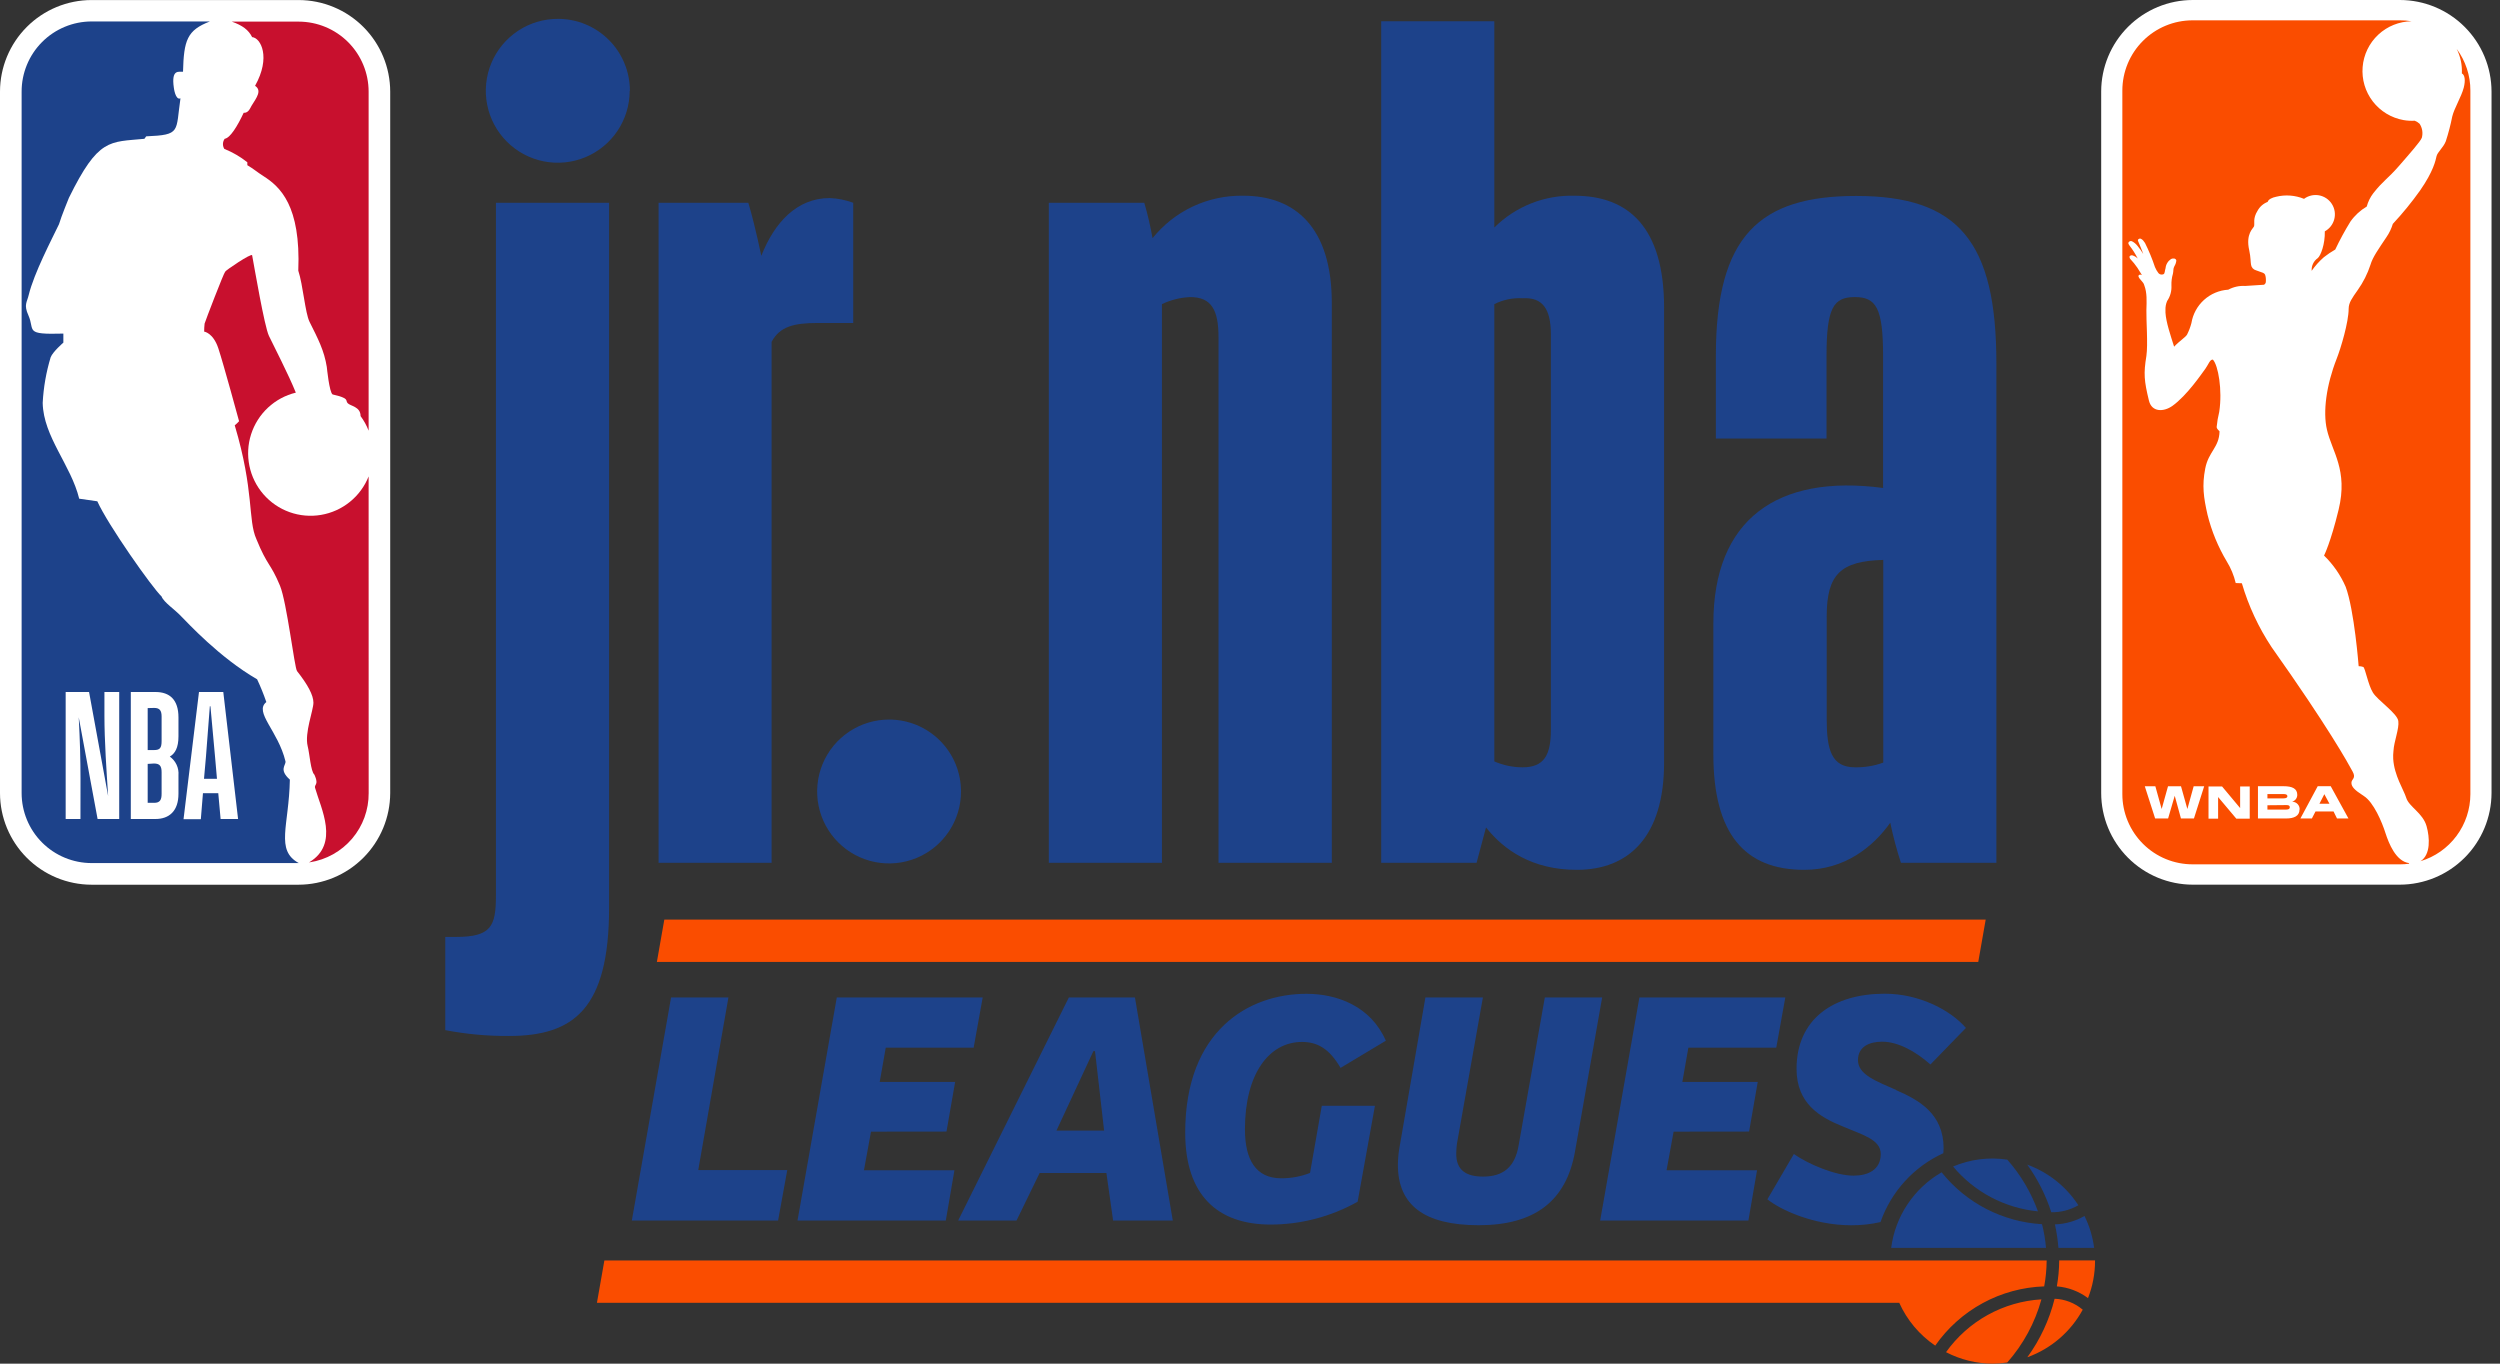<svg width="165" height="90" viewBox="0 0 165 90" fill="none" xmlns="http://www.w3.org/2000/svg">
<rect x="0" y="0" width="165" height="90" fill="#333333" stroke="none"/>
<path d="M76.688 20.073V56.944H69.222V13.384H75.523C75.747 14.152 75.929 14.931 76.068 15.719C76.787 14.825 77.701 14.107 78.74 13.622C79.78 13.136 80.916 12.896 82.064 12.918C85.489 12.918 87.899 15.017 87.899 19.996V56.944H80.422V22.251C80.422 20.461 79.957 19.608 78.555 19.608C77.907 19.634 77.272 19.792 76.688 20.073Z" fill="#1D428A"/>
<path d="M102.359 48.153V22.097C102.359 20.384 101.814 19.607 100.492 19.684C99.846 19.648 99.202 19.782 98.625 20.073V50.252C99.213 50.51 99.849 50.643 100.492 50.643C101.891 50.643 102.359 49.866 102.359 48.153ZM98.077 54.611L97.454 56.943H91.159V1.405H98.625V15.017C99.319 14.326 100.146 13.784 101.056 13.423C101.966 13.063 102.939 12.891 103.918 12.918C107.495 12.918 109.83 15.019 109.83 20.307V50.331C109.83 55.23 107.495 57.409 104.072 57.409C101.114 57.409 99.25 56.09 98.077 54.611Z" fill="#1D428A"/>
<path d="M124.296 50.331V36.954C121.495 37.031 120.562 37.887 120.562 40.688V47.454C120.562 49.478 120.873 50.643 122.426 50.643C123.063 50.655 123.697 50.55 124.296 50.331ZM124.758 54.3C123.594 55.933 121.726 57.409 119.077 57.409C115.189 57.409 113.082 55.079 113.082 49.783V41.153C113.082 34.301 117.281 31.275 124.284 32.206V23.496C124.284 20.307 123.816 19.607 122.415 19.607C121.013 19.607 120.55 20.307 120.55 23.496V28.943H113.247V23.496C113.247 15.562 116.128 12.933 122.506 12.933C129.275 12.933 131.761 15.964 131.761 23.978V56.943H125.461C125.178 56.076 124.944 55.193 124.758 54.3Z" fill="#1D428A"/>
<path d="M40.2 59.898C40.2 66.587 37.864 68.374 33.588 68.374C32.179 68.383 30.772 68.254 29.388 67.989V61.837H30.088C32.42 61.837 32.731 61.134 32.731 59.113V13.383H40.2V59.898Z" fill="#1D428A"/>
<path d="M41.559 5.99C41.559 6.93 41.281 7.848 40.759 8.63C40.237 9.411 39.494 10.02 38.626 10.38C37.757 10.739 36.802 10.832 35.88 10.648C34.959 10.464 34.112 10.01 33.449 9.345C32.785 8.679 32.334 7.831 32.153 6.909C31.971 5.987 32.068 5.032 32.429 4.164C32.791 3.297 33.403 2.557 34.185 2.037C34.969 1.517 35.888 1.242 36.828 1.245C37.451 1.245 38.069 1.367 38.644 1.605C39.22 1.844 39.743 2.193 40.184 2.634C40.625 3.074 40.974 3.598 41.212 4.174C41.451 4.749 41.573 5.367 41.573 5.99" fill="#1D428A"/>
<path d="M63.427 52.239C63.427 53.178 63.149 54.096 62.627 54.876C62.105 55.657 61.364 56.266 60.496 56.625C59.629 56.984 58.674 57.078 57.753 56.895C56.832 56.712 55.986 56.26 55.322 55.596C54.658 54.932 54.206 54.086 54.023 53.165C53.84 52.244 53.934 51.289 54.293 50.422C54.652 49.554 55.261 48.813 56.042 48.291C56.822 47.769 57.74 47.491 58.679 47.491C59.303 47.491 59.92 47.613 60.497 47.852C61.073 48.09 61.596 48.44 62.037 48.881C62.478 49.322 62.828 49.845 63.066 50.421C63.305 50.998 63.427 51.615 63.427 52.239Z" fill="#1D428A"/>
<path d="M43.466 56.943V13.384H49.39C49.624 14.16 49.935 15.405 50.246 16.884C51.102 14.706 52.581 13.072 54.76 13.072C55.291 13.093 55.815 13.198 56.313 13.384V21.317H53.957C52.401 21.317 51.468 21.549 50.925 22.562V56.943H43.466Z" fill="#1D428A"/>
<path d="M19.716 0.003H6.044C4.441 0.004 2.905 0.642 1.772 1.775C0.639 2.908 0.002 4.444 0 6.047V52.341C0.001 53.945 0.638 55.482 1.771 56.616C2.904 57.75 4.441 58.389 6.044 58.391H19.699C21.303 58.389 22.841 57.751 23.976 56.617C25.111 55.483 25.75 53.946 25.754 52.341V6.047C25.751 4.444 25.113 2.908 23.979 1.775C22.846 0.643 21.31 0.005 19.707 0.003" fill="white"/>
<path d="M16.324 10.709V10.903C16.741 11.148 16.952 11.345 17.372 11.614C18.488 12.319 19.861 13.566 19.687 17.863C19.998 18.799 20.138 20.644 20.427 21.235C20.998 22.377 21.395 23.133 21.569 24.221C21.569 24.221 21.734 25.914 21.954 26.034C23.096 26.296 22.773 26.408 22.942 26.605C23.11 26.802 23.798 26.827 23.798 27.461C24.018 27.757 24.197 28.082 24.329 28.426V6.047C24.329 4.823 23.842 3.649 22.978 2.783C22.113 1.917 20.94 1.43 19.716 1.427H15.299C16.007 1.679 16.407 1.978 16.641 2.45C17.212 2.498 17.892 3.777 16.835 5.664C17.303 5.975 16.938 6.444 16.601 6.983C16.501 7.157 16.396 7.463 16.082 7.446C15.682 8.302 15.197 9.107 14.831 9.159C14.76 9.254 14.72 9.369 14.715 9.489C14.711 9.608 14.742 9.725 14.805 9.827C15.351 10.047 15.863 10.344 16.324 10.709Z" fill="#C8102E"/>
<path d="M24.329 31.444C24.068 32.101 23.642 32.679 23.092 33.124C22.542 33.569 21.887 33.865 21.189 33.983C20.492 34.102 19.776 34.039 19.11 33.801C18.444 33.563 17.851 33.157 17.387 32.623C16.923 32.089 16.604 31.445 16.462 30.752C16.319 30.06 16.356 29.342 16.571 28.668C16.786 27.994 17.17 27.387 17.687 26.904C18.205 26.422 18.837 26.081 19.524 25.914C19.048 24.726 18.049 22.799 17.749 22.168C17.449 21.537 16.787 17.623 16.641 16.849C16.61 16.678 14.865 17.86 14.862 17.931C14.76 18.031 13.552 21.183 13.504 21.357C13.484 21.533 13.474 21.709 13.475 21.886C13.475 21.886 14.069 21.96 14.411 22.993C14.754 24.027 15.779 27.801 15.779 27.801C15.691 27.898 15.595 27.989 15.493 28.072C16.792 32.428 16.35 34.304 16.921 35.58C17.654 37.382 17.852 37.145 18.48 38.658C18.933 39.76 19.436 44.082 19.604 44.291C20.307 45.181 20.686 45.878 20.686 46.377C20.686 46.877 20.09 48.376 20.307 49.247C20.438 49.758 20.506 50.905 20.746 51.122C20.746 51.122 20.966 51.553 20.858 51.748C20.826 51.813 20.763 51.91 20.792 51.99C21.177 53.358 22.428 55.702 20.407 56.912H20.447C21.535 56.743 22.526 56.189 23.239 55.351C23.952 54.512 24.34 53.445 24.332 52.344L24.329 31.444Z" fill="#C8102E"/>
<path d="M19.128 51.453C18.385 50.791 18.882 50.508 18.842 50.249C18.354 48.227 16.747 47.003 17.578 46.335C17.402 45.824 17.199 45.322 16.969 44.833C14.474 43.394 12.345 41.059 11.991 40.711C11.554 40.234 10.803 39.754 10.663 39.366C10.061 38.812 7.112 34.627 6.423 33.085L5.227 32.914C4.682 30.69 2.863 28.826 2.818 26.593C2.87 25.572 3.047 24.56 3.343 23.581C3.486 23.213 4.182 22.613 4.182 22.613V22.017C1.57 22.091 2.324 21.826 1.873 20.809C1.556 20.107 1.784 19.953 1.896 19.465C2.247 18.023 3.412 15.805 3.894 14.797C4.043 14.286 4.548 13.058 4.548 13.058C6.495 9.096 7.22 9.387 9.532 9.161L9.647 8.999C11.962 8.899 11.585 8.713 11.911 6.492C11.574 6.635 11.474 5.793 11.474 5.793C11.288 4.522 11.825 4.762 12.079 4.736C12.133 2.649 12.347 1.993 13.855 1.416H6.047C5.439 1.416 4.837 1.537 4.276 1.77C3.715 2.003 3.205 2.344 2.776 2.775C2.347 3.205 2.007 3.716 1.776 4.278C1.544 4.84 1.426 5.442 1.427 6.049V52.341C1.427 53.567 1.914 54.743 2.781 55.61C3.648 56.476 4.824 56.963 6.049 56.963H19.719C18.154 56.107 19.076 54.508 19.131 51.453" fill="#1D428A"/>
<path d="M8.633 54.054V45.672H10.258C11.2 45.672 11.779 46.178 11.779 47.351V48.596C11.779 49.358 11.548 49.738 11.208 49.935C11.402 50.074 11.556 50.26 11.656 50.476C11.756 50.692 11.798 50.931 11.779 51.168V52.387C11.779 53.529 11.165 54.054 10.258 54.054H8.633ZM9.747 50.417V52.987H10.178C10.56 52.987 10.666 52.787 10.666 52.39V50.962C10.666 50.554 10.537 50.392 10.163 50.392L9.747 50.417ZM9.747 46.734V49.504H10.163C10.56 49.504 10.666 49.361 10.666 48.904V47.294C10.666 46.908 10.549 46.723 10.178 46.723L9.747 46.734ZM14.406 52.353H13.395L13.255 54.066H12.113L13.133 45.672H14.737L15.713 54.054H14.56L14.406 52.353ZM13.903 46.614H13.849C13.778 47.622 13.638 49.395 13.592 49.96L13.464 51.402H14.32L14.194 49.96C14.146 49.389 13.983 47.634 13.889 46.614M5.31 54.054H4.334V45.672H5.878L7.137 52.541C7.032 50.897 6.892 48.913 6.892 47.223V45.672H7.868V54.054H6.441L5.196 47.34C5.279 48.89 5.313 50.123 5.313 51.413L5.31 54.054Z" fill="white"/>
<path d="M158.394 0H144.722C143.12 0.002 141.583 0.639 140.45 1.772C139.317 2.905 138.68 4.441 138.678 6.044V52.336C138.678 53.939 139.315 55.477 140.448 56.612C141.581 57.747 143.119 58.386 144.722 58.388H158.386C159.99 58.385 161.528 57.746 162.663 56.612C163.798 55.478 164.437 53.94 164.441 52.336V6.044C164.438 4.441 163.8 2.905 162.666 1.773C161.533 0.64 159.997 0.002 158.394 0Z" fill="white"/>
<path d="M162.14 3.226C162.392 3.728 162.51 4.286 162.483 4.847C162.674 4.936 162.734 5.29 162.608 5.784C162.454 6.38 161.977 7.151 161.849 7.688C161.739 8.243 161.596 8.791 161.421 9.329C161.252 9.752 160.872 10.04 160.81 10.314C160.747 10.588 160.616 11.288 159.731 12.564C159.179 13.341 158.576 14.08 157.926 14.777C157.834 15.081 157.696 15.37 157.518 15.633C156.947 16.489 156.599 16.972 156.45 17.477C156.256 18.071 155.973 18.632 155.611 19.142C155.234 19.681 155.017 19.967 155.011 20.378C155.011 21.263 154.489 22.999 154.221 23.675C153.535 25.422 153.304 27.178 153.578 28.357C153.907 29.802 154.983 31.021 154.349 33.636C153.824 35.811 153.387 36.668 153.387 36.668C153.993 37.255 154.478 37.955 154.814 38.729C155.385 40.254 155.671 43.968 155.671 43.968C155.774 43.967 155.876 43.985 155.974 44.019C156.102 44.071 156.288 45.187 156.613 45.712C156.938 46.237 158.22 47.077 158.289 47.588C158.357 48.099 158.003 48.921 157.969 49.56C157.949 49.733 157.943 49.907 157.952 50.08C158.015 51.185 158.651 52.136 158.808 52.649C158.988 53.249 159.905 53.649 160.153 54.525C160.364 55.27 160.439 56.409 159.751 56.84C160.702 56.554 161.535 55.969 162.129 55.172C162.722 54.375 163.043 53.409 163.045 52.415V5.978C163.048 4.987 162.73 4.022 162.14 3.226ZM159 57.006C158.81 57.032 158.62 57.045 158.429 57.046H144.725C144.116 57.048 143.512 56.929 142.948 56.698C142.384 56.466 141.872 56.125 141.44 55.695C141.008 55.265 140.665 54.754 140.431 54.191C140.196 53.628 140.075 53.025 140.075 52.415V5.978C140.075 4.749 140.563 3.57 141.432 2.701C142.301 1.831 143.479 1.342 144.708 1.342H158.412C158.664 1.342 158.916 1.363 159.165 1.404C158.348 1.415 157.564 1.73 156.966 2.288C156.368 2.846 156 3.607 155.934 4.422C155.867 5.237 156.106 6.047 156.605 6.695C157.104 7.343 157.827 7.781 158.631 7.925C158.876 7.968 159.125 7.982 159.374 7.968C159.492 8.014 159.6 8.082 159.693 8.168C159.782 8.303 159.842 8.457 159.867 8.617C159.892 8.778 159.882 8.942 159.839 9.098C159.731 9.358 159.068 10.106 158.329 10.957C157.589 11.807 157.31 11.902 156.639 12.75C156.438 13.012 156.29 13.312 156.205 13.632C155.781 13.881 155.415 14.218 155.131 14.62C154.762 15.217 154.427 15.835 154.126 16.47C153.863 16.62 153.611 16.79 153.373 16.978C153.07 17.243 152.8 17.544 152.57 17.874C152.559 17.712 152.59 17.55 152.66 17.403C152.73 17.257 152.837 17.131 152.97 17.038C153.161 16.884 153.458 16.127 153.438 15.268C153.592 15.184 153.727 15.069 153.834 14.931C153.942 14.793 154.019 14.634 154.063 14.464C154.106 14.295 154.114 14.118 154.087 13.945C154.059 13.772 153.996 13.607 153.901 13.46C153.807 13.312 153.683 13.186 153.538 13.088C153.392 12.991 153.228 12.924 153.056 12.892C152.884 12.861 152.707 12.865 152.537 12.905C152.366 12.945 152.206 13.019 152.065 13.124C151.479 12.884 150.833 12.836 150.218 12.987C149.967 13.041 149.721 13.146 149.664 13.326C149.378 13.436 149.141 13.644 148.996 13.914C148.674 14.431 148.822 14.742 148.768 14.931C148.725 15.073 148.197 15.413 148.451 16.529C148.551 16.983 148.534 17.317 148.571 17.483C148.584 17.566 148.621 17.644 148.677 17.706C148.734 17.769 148.807 17.815 148.888 17.837C149.008 17.886 149.113 17.92 149.239 17.963C149.419 18.017 149.502 18.068 149.524 18.228C149.534 18.269 149.54 18.31 149.544 18.351C149.552 18.441 149.552 18.532 149.544 18.622C149.538 18.658 149.523 18.692 149.502 18.722C149.481 18.751 149.453 18.776 149.422 18.793L148.185 18.873C147.797 18.849 147.409 18.934 147.066 19.119C146.471 19.156 145.907 19.394 145.465 19.794C145.023 20.194 144.73 20.732 144.634 21.32C144.566 21.582 144.47 21.837 144.348 22.079C144.257 22.253 143.823 22.519 143.492 22.882C143.264 22.165 142.955 21.257 142.921 20.632V20.466C142.912 20.262 142.949 20.058 143.029 19.87C143.236 19.568 143.336 19.207 143.315 18.842C143.305 18.581 143.338 18.321 143.412 18.071C143.461 17.88 143.412 17.748 143.509 17.572C143.582 17.456 143.626 17.325 143.638 17.189C143.6 17.035 143.406 17.035 143.289 17.095C143.188 17.162 143.102 17.25 143.04 17.355C142.977 17.459 142.938 17.576 142.927 17.697C142.872 17.86 142.887 18.043 142.798 18.094C142.743 18.121 142.68 18.13 142.619 18.119C142.559 18.107 142.503 18.077 142.461 18.031C142.365 17.907 142.286 17.771 142.227 17.626C142.046 17.082 141.827 16.551 141.571 16.038C141.494 15.93 141.419 15.802 141.285 15.753C141.194 15.719 141.062 15.807 141.111 15.907C141.228 16.193 141.359 16.478 141.454 16.764C141.343 16.575 141.217 16.397 141.077 16.23C140.979 16.103 140.854 15.998 140.711 15.924C140.69 15.914 140.667 15.909 140.643 15.908C140.619 15.907 140.596 15.911 140.574 15.92C140.551 15.928 140.531 15.941 140.514 15.958C140.497 15.974 140.484 15.994 140.474 16.016C140.454 16.087 140.514 16.15 140.549 16.21C140.757 16.477 140.939 16.764 141.091 17.066C140.995 16.969 140.876 16.896 140.746 16.855C140.71 16.845 140.671 16.846 140.636 16.858C140.601 16.87 140.57 16.893 140.549 16.924C140.544 16.956 140.547 16.989 140.558 17.02C140.568 17.052 140.585 17.08 140.609 17.103C140.777 17.281 140.931 17.472 141.068 17.674C141.171 17.834 141.268 17.997 141.368 18.154C141.285 18.102 141.128 18.117 141.137 18.242C141.211 18.468 141.465 18.588 141.522 18.828C141.713 19.333 141.679 19.853 141.662 20.472C141.645 21.092 141.773 22.739 141.662 23.49C141.471 24.66 141.511 25.125 141.83 26.442C142.019 27.21 142.798 27.198 143.378 26.79C144.346 26.099 145.333 24.634 145.562 24.326C145.744 24.078 145.867 23.687 146.056 23.741C146.398 24.104 146.689 25.739 146.47 27.181C146.387 27.512 146.33 27.849 146.298 28.189C146.33 28.363 146.492 28.437 146.49 28.474C146.461 29.545 145.764 29.796 145.545 30.924C145.325 32.051 145.439 32.839 145.696 33.97C145.964 35.055 146.393 36.094 146.966 37.053C147.238 37.494 147.438 37.976 147.557 38.481L147.963 38.495C148.401 39.989 149.062 41.408 149.921 42.706C153.678 48.013 154.977 50.374 155.268 50.914C155.528 51.382 155.194 51.41 155.194 51.664C155.194 51.919 155.385 52.138 156.019 52.541C156.653 52.944 157.213 54.254 157.447 55.002C157.661 55.653 158.12 56.843 158.997 56.966" fill="#FA4D00"/>
<path d="M143.532 52.521L143.095 54.02H142.239L141.556 51.893H142.253L142.67 53.395L143.089 51.893H143.946L144.366 53.395L144.782 51.893H145.476L144.8 54.02H143.943L143.532 52.521ZM147.849 53.332V51.905H148.482V54.032H147.597L146.395 52.604V54.032H145.762V51.905H146.655L147.849 53.332ZM151.768 53.426C151.768 53.852 151.414 54.02 150.88 54.02H149.025V51.89H150.715C151.286 51.89 151.62 52.044 151.62 52.461C151.62 52.558 151.591 52.652 151.535 52.731C151.479 52.81 151.4 52.869 151.309 52.901C151.309 52.901 151.294 52.901 151.294 52.915C151.294 52.929 151.294 52.915 151.309 52.915C151.436 52.921 151.557 52.977 151.644 53.07C151.732 53.163 151.779 53.287 151.777 53.415M150.969 52.558C150.969 52.458 150.895 52.407 150.712 52.407H149.65V52.693H150.712C150.895 52.693 150.969 52.635 150.969 52.547M149.65 53.147V53.432H150.895C151.066 53.432 151.126 53.372 151.126 53.275C151.126 53.178 151.066 53.135 150.895 53.135L149.65 53.147ZM154.015 53.558H152.822L152.585 54.017H151.828L152.97 51.888H153.827L154.997 54.017H154.241L154.015 53.558ZM153.082 53.047H153.744L153.407 52.416L153.082 53.047Z" fill="white"/>
<path d="M70.544 65.833L63.239 80.556H67.09L68.617 77.416H73.022L73.465 80.556H77.404L74.906 65.833H70.544ZM69.725 74.621L72.163 69.376H72.271L72.871 74.621H69.725ZM48.076 65.833H44.291L41.701 80.556H51.354L51.959 77.224H46.084L48.076 65.833ZM62.468 74.683L63.039 71.406H58.06L58.459 69.148H64.261L64.857 65.833H55.228L52.636 80.556H62.422L62.993 77.236H57.021L57.486 74.689L62.468 74.683ZM115.44 74.683L116.011 71.406H111.035L111.432 69.148H117.233L117.83 65.833H108.2L105.611 80.556H115.394L115.965 77.236H109.993L110.458 74.689L115.44 74.683ZM125.147 71.937C123.865 71.366 122.626 70.941 122.626 69.967C122.626 69.082 123.377 68.751 124.219 68.751C125.258 68.751 126.408 69.371 127.408 70.255L129.751 67.843C128.712 66.647 126.654 65.585 124.396 65.585C120.987 65.585 118.572 67.266 118.572 70.544C118.572 72.845 120.122 73.733 121.584 74.329C122.868 74.883 124.13 75.186 124.13 76.165C124.13 77.207 123.288 77.593 122.337 77.593C121.095 77.593 119.283 76.796 118.395 76.165L116.648 79.154C117.464 79.819 119.657 80.867 122.18 80.867C122.831 80.871 123.479 80.8 124.113 80.656C124.463 79.658 125.011 78.741 125.723 77.96C126.436 77.179 127.299 76.55 128.261 76.111C128.261 76.002 128.278 75.897 128.278 75.785C128.278 73.504 126.64 72.597 125.155 71.954L125.147 71.937ZM85.932 68.768C86.925 68.768 87.725 69.188 88.476 70.481L91.465 68.688C90.468 66.404 88.256 65.591 86.218 65.591C82.432 65.591 78.224 68.003 78.224 74.755C78.224 78.872 80.348 80.821 83.868 80.821C85.877 80.817 87.852 80.298 89.603 79.314L90.745 72.985H87.237L86.463 77.413C85.857 77.651 85.21 77.771 84.559 77.767C82.874 77.767 82.166 76.528 82.166 74.532C82.166 70.869 83.762 68.768 85.932 68.768ZM101.959 65.833L100.229 75.597C99.987 77.025 99.213 77.655 97.885 77.655C96.798 77.655 96.09 77.256 96.112 76.105C96.117 75.898 96.132 75.691 96.158 75.486L97.871 65.833H94.077L92.393 75.574C92.308 76.005 92.264 76.443 92.261 76.882C92.261 79.514 93.974 80.864 97.597 80.864C101.308 80.864 103.375 79.248 103.949 76.011L105.742 65.833H101.959Z" fill="#1D428A"/>
<path d="M137.577 80.254C136.981 80.596 136.311 80.787 135.624 80.81C135.738 81.32 135.816 81.837 135.855 82.358H138.213C138.118 81.626 137.903 80.915 137.577 80.254ZM133.8 76.868C134.489 77.825 135.023 78.885 135.384 80.008C136.011 80.019 136.629 79.859 137.171 79.546C136.368 78.31 135.185 77.37 133.8 76.868ZM128.147 77.373C127.246 77.892 126.477 78.611 125.9 79.476C125.322 80.34 124.952 81.327 124.818 82.358H135.036C134.992 81.831 134.904 81.308 134.773 80.796C133.49 80.722 132.237 80.379 131.096 79.79C129.954 79.2 128.95 78.376 128.147 77.373ZM134.502 79.942C134.049 78.69 133.363 77.534 132.481 76.537C131.269 76.353 130.031 76.51 128.904 76.99C130.309 78.674 132.32 79.736 134.502 79.948V79.942Z" fill="#1D428A"/>
<path d="M130.565 63.487H43.354L43.845 60.695H131.056L130.565 63.487Z" fill="#FA4D00"/>
<path d="M134.916 84.901C135.019 84.348 135.073 83.788 135.079 83.225C135.079 83.225 135.079 83.203 135.079 83.191H39.889L39.398 85.983H125.349C125.864 87.128 126.686 88.107 127.725 88.812C128.536 87.646 129.609 86.685 130.858 86.006C132.106 85.327 133.496 84.949 134.916 84.901ZM138.273 83.188H135.907C135.907 83.188 135.907 83.211 135.907 83.222C135.901 83.785 135.85 84.347 135.752 84.901C136.497 84.96 137.21 85.228 137.808 85.675C138.115 84.894 138.272 84.062 138.273 83.222C138.273 83.222 138.273 83.203 138.273 83.191V83.188ZM133.8 89.58C135.363 89.018 136.666 87.9 137.46 86.44C136.94 85.998 136.286 85.743 135.604 85.718C135.258 87.111 134.646 88.424 133.8 89.583V89.58ZM128.438 89.243C129.389 89.738 130.444 89.998 131.516 90C131.838 89.997 132.159 89.972 132.478 89.926C133.538 88.727 134.31 87.301 134.733 85.758C133.49 85.831 132.279 86.183 131.19 86.786C130.101 87.389 129.16 88.229 128.438 89.243Z" fill="#FA4D00"/>
</svg>
